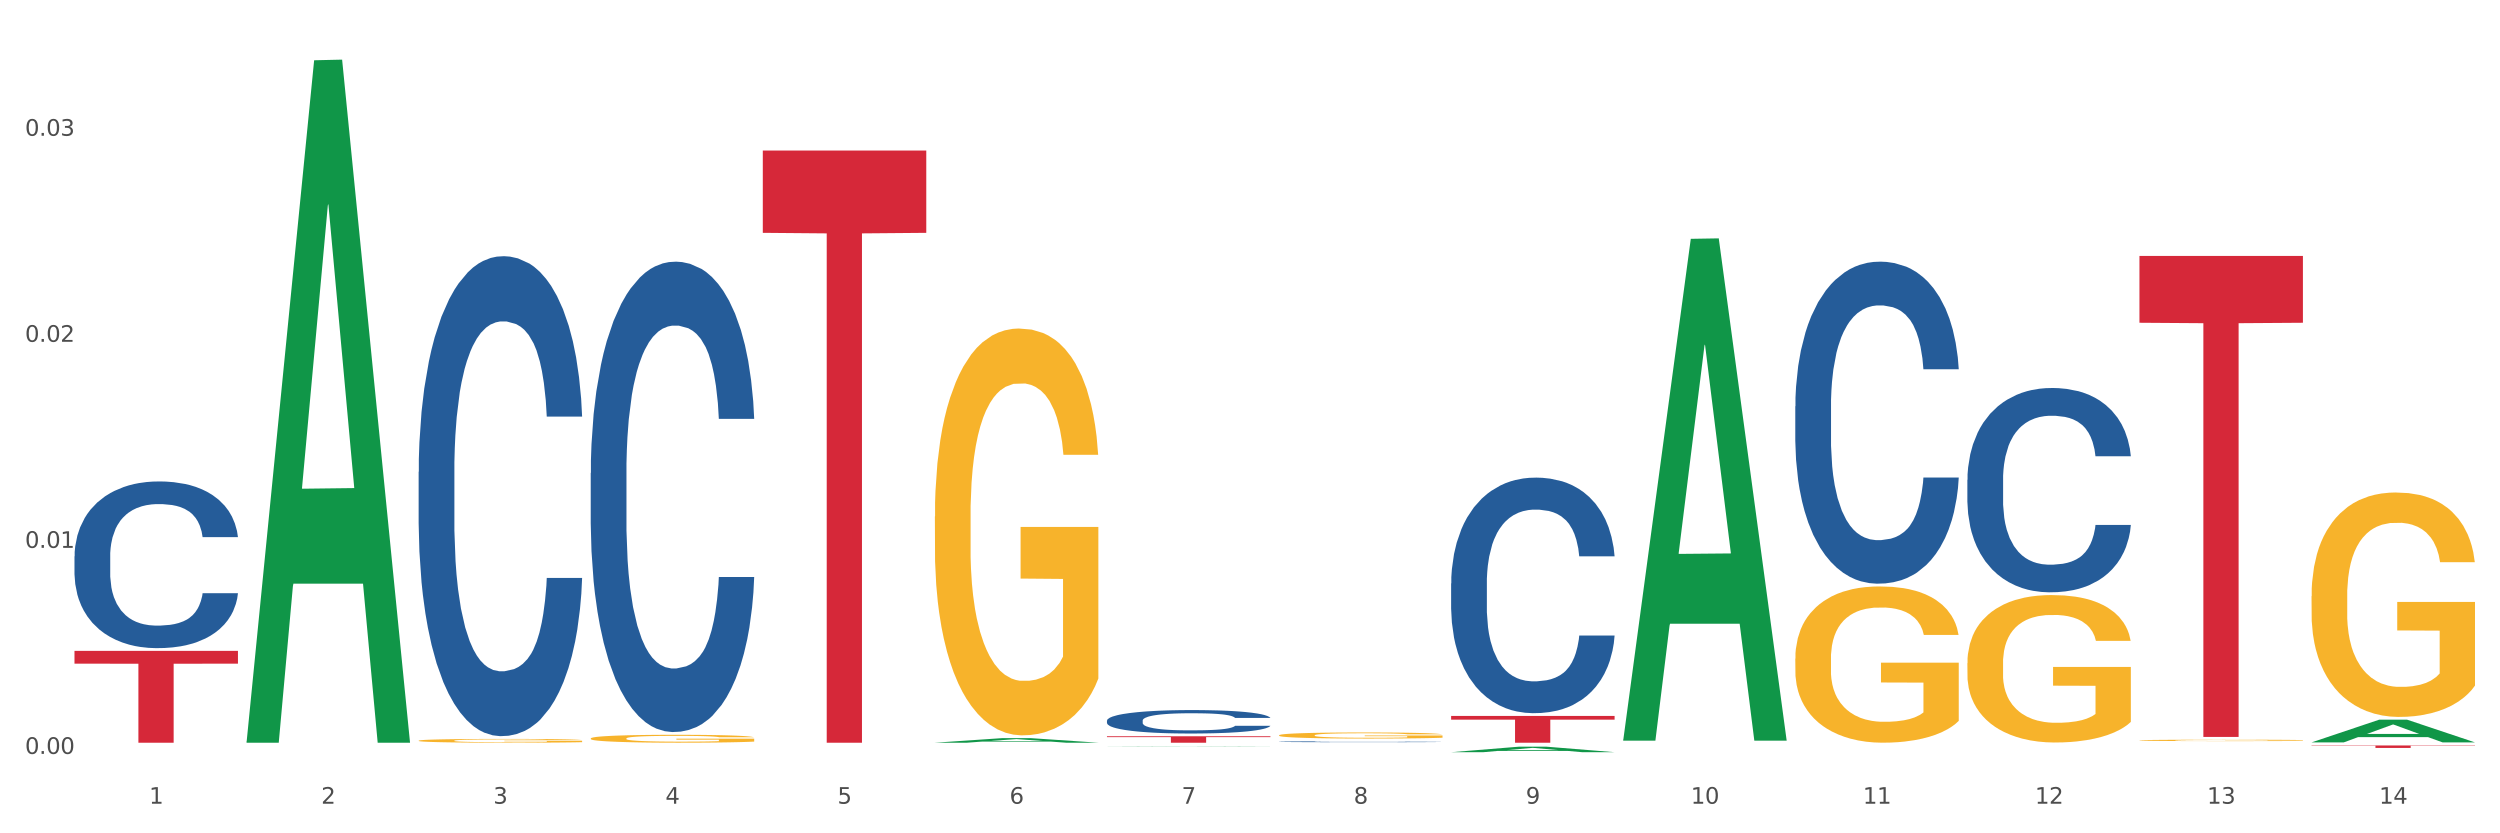 <?xml version="1.0" encoding="utf-8" standalone="no"?>
<!DOCTYPE svg PUBLIC "-//W3C//DTD SVG 1.1//EN"
  "http://www.w3.org/Graphics/SVG/1.1/DTD/svg11.dtd">
<svg xmlns:xlink="http://www.w3.org/1999/xlink" width="1080pt" height="360pt" viewBox="0 0 1080 360" xmlns="http://www.w3.org/2000/svg" version="1.1">
 <rect x="0" y="0" width="1080" height="360" fill="#333333" stroke="none"/>
 <defs>
  <style type="text/css">*{stroke-linejoin: round; stroke-linecap: butt}</style>
 </defs>
 <g id="figure_1">
  <g id="patch_1">
   <path d="M 0 360 
L 1080 360 
L 1080 0 
L 0 0 
z
" style="fill: #ffffff; stroke: #ffffff; stroke-linejoin: miter"/>
  </g>
  <g id="axes_1">
   <g id="matplotlib.axis_1">
    <g id="xtick_1">
     <g id="text_1">
      <!-- 1 -->
      <g style="fill: #4d4d4d" transform="translate(64.432 347.204) scale(0.096 -0.096)">
       <defs>
        <path id="DejaVuSans-31" d="M 794 531 
L 1825 531 
L 1825 4091 
L 703 3866 
L 703 4441 
L 1819 4666 
L 2450 4666 
L 2450 531 
L 3481 531 
L 3481 0 
L 794 0 
L 794 531 
z
" transform="scale(0.016)"/>
       </defs>
       <use xlink:href="#DejaVuSans-31"/>
      </g>
     </g>
    </g>
    <g id="xtick_2">
     <g id="text_2">
      <!-- 2 -->
      <g style="fill: #4d4d4d" transform="translate(138.771 347.204) scale(0.096 -0.096)">
       <defs>
        <path id="DejaVuSans-32" d="M 1228 531 
L 3431 531 
L 3431 0 
L 469 0 
L 469 531 
Q 828 903 1448 1529 
Q 2069 2156 2228 2338 
Q 2531 2678 2651 2914 
Q 2772 3150 2772 3378 
Q 2772 3750 2511 3984 
Q 2250 4219 1831 4219 
Q 1534 4219 1204 4116 
Q 875 4013 500 3803 
L 500 4441 
Q 881 4594 1212 4672 
Q 1544 4750 1819 4750 
Q 2544 4750 2975 4387 
Q 3406 4025 3406 3419 
Q 3406 3131 3298 2873 
Q 3191 2616 2906 2266 
Q 2828 2175 2409 1742 
Q 1991 1309 1228 531 
z
" transform="scale(0.016)"/>
       </defs>
       <use xlink:href="#DejaVuSans-32"/>
      </g>
     </g>
    </g>
    <g id="xtick_3">
     <g id="text_3">
      <!-- 3 -->
      <g style="fill: #4d4d4d" transform="translate(213.109 347.204) scale(0.096 -0.096)">
       <defs>
        <path id="DejaVuSans-33" d="M 2597 2516 
Q 3050 2419 3304 2112 
Q 3559 1806 3559 1356 
Q 3559 666 3084 287 
Q 2609 -91 1734 -91 
Q 1441 -91 1130 -33 
Q 819 25 488 141 
L 488 750 
Q 750 597 1062 519 
Q 1375 441 1716 441 
Q 2309 441 2620 675 
Q 2931 909 2931 1356 
Q 2931 1769 2642 2001 
Q 2353 2234 1838 2234 
L 1294 2234 
L 1294 2753 
L 1863 2753 
Q 2328 2753 2575 2939 
Q 2822 3125 2822 3475 
Q 2822 3834 2567 4026 
Q 2313 4219 1838 4219 
Q 1578 4219 1281 4162 
Q 984 4106 628 3988 
L 628 4550 
Q 988 4650 1302 4700 
Q 1616 4750 1894 4750 
Q 2613 4750 3031 4423 
Q 3450 4097 3450 3541 
Q 3450 3153 3228 2886 
Q 3006 2619 2597 2516 
z
" transform="scale(0.016)"/>
       </defs>
       <use xlink:href="#DejaVuSans-33"/>
      </g>
     </g>
    </g>
    <g id="xtick_4">
     <g id="text_4">
      <!-- 4 -->
      <g style="fill: #4d4d4d" transform="translate(287.448 347.204) scale(0.096 -0.096)">
       <defs>
        <path id="DejaVuSans-34" d="M 2419 4116 
L 825 1625 
L 2419 1625 
L 2419 4116 
z
M 2253 4666 
L 3047 4666 
L 3047 1625 
L 3713 1625 
L 3713 1100 
L 3047 1100 
L 3047 0 
L 2419 0 
L 2419 1100 
L 313 1100 
L 313 1709 
L 2253 4666 
z
" transform="scale(0.016)"/>
       </defs>
       <use xlink:href="#DejaVuSans-34"/>
      </g>
     </g>
    </g>
    <g id="xtick_5">
     <g id="text_5">
      <!-- 5 -->
      <g style="fill: #4d4d4d" transform="translate(361.787 347.204) scale(0.096 -0.096)">
       <defs>
        <path id="DejaVuSans-35" d="M 691 4666 
L 3169 4666 
L 3169 4134 
L 1269 4134 
L 1269 2991 
Q 1406 3038 1543 3061 
Q 1681 3084 1819 3084 
Q 2600 3084 3056 2656 
Q 3513 2228 3513 1497 
Q 3513 744 3044 326 
Q 2575 -91 1722 -91 
Q 1428 -91 1123 -41 
Q 819 9 494 109 
L 494 744 
Q 775 591 1075 516 
Q 1375 441 1709 441 
Q 2250 441 2565 725 
Q 2881 1009 2881 1497 
Q 2881 1984 2565 2268 
Q 2250 2553 1709 2553 
Q 1456 2553 1204 2497 
Q 953 2441 691 2322 
L 691 4666 
z
" transform="scale(0.016)"/>
       </defs>
       <use xlink:href="#DejaVuSans-35"/>
      </g>
     </g>
    </g>
    <g id="xtick_6">
     <g id="text_6">
      <!-- 6 -->
      <g style="fill: #4d4d4d" transform="translate(436.125 347.204) scale(0.096 -0.096)">
       <defs>
        <path id="DejaVuSans-36" d="M 2113 2584 
Q 1688 2584 1439 2293 
Q 1191 2003 1191 1497 
Q 1191 994 1439 701 
Q 1688 409 2113 409 
Q 2538 409 2786 701 
Q 3034 994 3034 1497 
Q 3034 2003 2786 2293 
Q 2538 2584 2113 2584 
z
M 3366 4563 
L 3366 3988 
Q 3128 4100 2886 4159 
Q 2644 4219 2406 4219 
Q 1781 4219 1451 3797 
Q 1122 3375 1075 2522 
Q 1259 2794 1537 2939 
Q 1816 3084 2150 3084 
Q 2853 3084 3261 2657 
Q 3669 2231 3669 1497 
Q 3669 778 3244 343 
Q 2819 -91 2113 -91 
Q 1303 -91 875 529 
Q 447 1150 447 2328 
Q 447 3434 972 4092 
Q 1497 4750 2381 4750 
Q 2619 4750 2861 4703 
Q 3103 4656 3366 4563 
z
" transform="scale(0.016)"/>
       </defs>
       <use xlink:href="#DejaVuSans-36"/>
      </g>
     </g>
    </g>
    <g id="xtick_7">
     <g id="text_7">
      <!-- 7 -->
      <g style="fill: #4d4d4d" transform="translate(510.464 347.204) scale(0.096 -0.096)">
       <defs>
        <path id="DejaVuSans-37" d="M 525 4666 
L 3525 4666 
L 3525 4397 
L 1831 0 
L 1172 0 
L 2766 4134 
L 525 4134 
L 525 4666 
z
" transform="scale(0.016)"/>
       </defs>
       <use xlink:href="#DejaVuSans-37"/>
      </g>
     </g>
    </g>
    <g id="xtick_8">
     <g id="text_8">
      <!-- 8 -->
      <g style="fill: #4d4d4d" transform="translate(584.803 347.204) scale(0.096 -0.096)">
       <defs>
        <path id="DejaVuSans-38" d="M 2034 2216 
Q 1584 2216 1326 1975 
Q 1069 1734 1069 1313 
Q 1069 891 1326 650 
Q 1584 409 2034 409 
Q 2484 409 2743 651 
Q 3003 894 3003 1313 
Q 3003 1734 2745 1975 
Q 2488 2216 2034 2216 
z
M 1403 2484 
Q 997 2584 770 2862 
Q 544 3141 544 3541 
Q 544 4100 942 4425 
Q 1341 4750 2034 4750 
Q 2731 4750 3128 4425 
Q 3525 4100 3525 3541 
Q 3525 3141 3298 2862 
Q 3072 2584 2669 2484 
Q 3125 2378 3379 2068 
Q 3634 1759 3634 1313 
Q 3634 634 3220 271 
Q 2806 -91 2034 -91 
Q 1263 -91 848 271 
Q 434 634 434 1313 
Q 434 1759 690 2068 
Q 947 2378 1403 2484 
z
M 1172 3481 
Q 1172 3119 1398 2916 
Q 1625 2713 2034 2713 
Q 2441 2713 2670 2916 
Q 2900 3119 2900 3481 
Q 2900 3844 2670 4047 
Q 2441 4250 2034 4250 
Q 1625 4250 1398 4047 
Q 1172 3844 1172 3481 
z
" transform="scale(0.016)"/>
       </defs>
       <use xlink:href="#DejaVuSans-38"/>
      </g>
     </g>
    </g>
    <g id="xtick_9">
     <g id="text_9">
      <!-- 9 -->
      <g style="fill: #4d4d4d" transform="translate(659.142 347.204) scale(0.096 -0.096)">
       <defs>
        <path id="DejaVuSans-39" d="M 703 97 
L 703 672 
Q 941 559 1184 500 
Q 1428 441 1663 441 
Q 2288 441 2617 861 
Q 2947 1281 2994 2138 
Q 2813 1869 2534 1725 
Q 2256 1581 1919 1581 
Q 1219 1581 811 2004 
Q 403 2428 403 3163 
Q 403 3881 828 4315 
Q 1253 4750 1959 4750 
Q 2769 4750 3195 4129 
Q 3622 3509 3622 2328 
Q 3622 1225 3098 567 
Q 2575 -91 1691 -91 
Q 1453 -91 1209 -44 
Q 966 3 703 97 
z
M 1959 2075 
Q 2384 2075 2632 2365 
Q 2881 2656 2881 3163 
Q 2881 3666 2632 3958 
Q 2384 4250 1959 4250 
Q 1534 4250 1286 3958 
Q 1038 3666 1038 3163 
Q 1038 2656 1286 2365 
Q 1534 2075 1959 2075 
z
" transform="scale(0.016)"/>
       </defs>
       <use xlink:href="#DejaVuSans-39"/>
      </g>
     </g>
    </g>
    <g id="xtick_10">
     <g id="text_10">
      <!-- 10 -->
      <g style="fill: #4d4d4d" transform="translate(730.426 347.204) scale(0.096 -0.096)">
       <defs>
        <path id="DejaVuSans-30" d="M 2034 4250 
Q 1547 4250 1301 3770 
Q 1056 3291 1056 2328 
Q 1056 1369 1301 889 
Q 1547 409 2034 409 
Q 2525 409 2770 889 
Q 3016 1369 3016 2328 
Q 3016 3291 2770 3770 
Q 2525 4250 2034 4250 
z
M 2034 4750 
Q 2819 4750 3233 4129 
Q 3647 3509 3647 2328 
Q 3647 1150 3233 529 
Q 2819 -91 2034 -91 
Q 1250 -91 836 529 
Q 422 1150 422 2328 
Q 422 3509 836 4129 
Q 1250 4750 2034 4750 
z
" transform="scale(0.016)"/>
       </defs>
       <use xlink:href="#DejaVuSans-31"/>
       <use xlink:href="#DejaVuSans-30" transform="translate(63.623 0)"/>
      </g>
     </g>
    </g>
    <g id="xtick_11">
     <g id="text_11">
      <!-- 11 -->
      <g style="fill: #4d4d4d" transform="translate(804.765 347.204) scale(0.096 -0.096)">
       <use xlink:href="#DejaVuSans-31"/>
       <use xlink:href="#DejaVuSans-31" transform="translate(63.623 0)"/>
      </g>
     </g>
    </g>
    <g id="xtick_12">
     <g id="text_12">
      <!-- 12 -->
      <g style="fill: #4d4d4d" transform="translate(879.104 347.204) scale(0.096 -0.096)">
       <use xlink:href="#DejaVuSans-31"/>
       <use xlink:href="#DejaVuSans-32" transform="translate(63.623 0)"/>
      </g>
     </g>
    </g>
    <g id="xtick_13">
     <g id="text_13">
      <!-- 13 -->
      <g style="fill: #4d4d4d" transform="translate(953.442 347.204) scale(0.096 -0.096)">
       <use xlink:href="#DejaVuSans-31"/>
       <use xlink:href="#DejaVuSans-33" transform="translate(63.623 0)"/>
      </g>
     </g>
    </g>
    <g id="xtick_14">
     <g id="text_14">
      <!-- 14 -->
      <g style="fill: #4d4d4d" transform="translate(1027.781 347.204) scale(0.096 -0.096)">
       <use xlink:href="#DejaVuSans-31"/>
       <use xlink:href="#DejaVuSans-34" transform="translate(63.623 0)"/>
      </g>
     </g>
    </g>
    <g id="xtick_15"/>
    <g id="xtick_16"/>
    <g id="xtick_17"/>
    <g id="xtick_18"/>
    <g id="xtick_19"/>
    <g id="xtick_20"/>
    <g id="xtick_21"/>
    <g id="xtick_22"/>
    <g id="xtick_23"/>
    <g id="xtick_24"/>
    <g id="xtick_25"/>
    <g id="xtick_26"/>
    <g id="xtick_27"/>
   </g>
   <g id="matplotlib.axis_2">
    <g id="ytick_1">
     <g id="text_15">
      <!-- 0.00 -->
      <g style="fill: #4d4d4d" transform="translate(10.8 325.68) scale(0.096 -0.096)">
       <defs>
        <path id="DejaVuSans-2e" d="M 684 794 
L 1344 794 
L 1344 0 
L 684 0 
L 684 794 
z
" transform="scale(0.016)"/>
       </defs>
       <use xlink:href="#DejaVuSans-30"/>
       <use xlink:href="#DejaVuSans-2e" transform="translate(63.623 0)"/>
       <use xlink:href="#DejaVuSans-30" transform="translate(95.41 0)"/>
       <use xlink:href="#DejaVuSans-30" transform="translate(159.033 0)"/>
      </g>
     </g>
    </g>
    <g id="ytick_2">
     <g id="text_16">
      <!-- 0.01 -->
      <g style="fill: #4d4d4d" transform="translate(10.8 236.668) scale(0.096 -0.096)">
       <use xlink:href="#DejaVuSans-30"/>
       <use xlink:href="#DejaVuSans-2e" transform="translate(63.623 0)"/>
       <use xlink:href="#DejaVuSans-30" transform="translate(95.41 0)"/>
       <use xlink:href="#DejaVuSans-31" transform="translate(159.033 0)"/>
      </g>
     </g>
    </g>
    <g id="ytick_3">
     <g id="text_17">
      <!-- 0.02 -->
      <g style="fill: #4d4d4d" transform="translate(10.8 147.656) scale(0.096 -0.096)">
       <use xlink:href="#DejaVuSans-30"/>
       <use xlink:href="#DejaVuSans-2e" transform="translate(63.623 0)"/>
       <use xlink:href="#DejaVuSans-30" transform="translate(95.41 0)"/>
       <use xlink:href="#DejaVuSans-32" transform="translate(159.033 0)"/>
      </g>
     </g>
    </g>
    <g id="ytick_4">
     <g id="text_18">
      <!-- 0.03 -->
      <g style="fill: #4d4d4d" transform="translate(10.8 58.644) scale(0.096 -0.096)">
       <use xlink:href="#DejaVuSans-30"/>
       <use xlink:href="#DejaVuSans-2e" transform="translate(63.623 0)"/>
       <use xlink:href="#DejaVuSans-30" transform="translate(95.41 0)"/>
       <use xlink:href="#DejaVuSans-33" transform="translate(159.033 0)"/>
      </g>
     </g>
    </g>
    <g id="ytick_5"/>
    <g id="ytick_6"/>
    <g id="ytick_7"/>
   </g>
   <g id="PolyCollection_1">
    <path d="M 106.514 320.293 
L 106.587 320.016 
L 135.709 26.037 
L 147.795 25.759 
L 177.135 320.847 
L 163.157 320.847 
L 156.823 252.132 
L 126.754 252.132 
L 126.535 253.24 
L 120.42 320.847 
L 106.514 320.847 
L 106.514 320.293 
L 130.54 211.125 
L 153.037 210.848 
L 141.897 88.656 
L 141.752 88.102 
L 141.606 88.933 
L 130.467 210.848 
L 130.54 211.125 
L 106.514 320.293 
z
" clip-path="url(#pa9b15251a5)" style="fill: #109648"/>
    <path d="M 998.578 322.033 
L 1069.2 322.033 
L 1069.2 322.183 
L 1041.42 322.184 
L 1041.42 323.112 
L 1026.191 323.112 
L 1026.191 322.184 
L 998.578 322.183 
L 998.578 322.034 
L 998.578 322.033 
z
" clip-path="url(#pa9b15251a5)" style="fill: #d62839"/>
    <path d="M 924.24 110.549 
L 994.861 110.549 
L 994.861 139.429 
L 967.081 139.624 
L 967.081 318.365 
L 951.852 318.365 
L 951.852 139.624 
L 924.24 139.429 
L 924.24 110.744 
L 924.24 110.549 
z
" clip-path="url(#pa9b15251a5)" style="fill: #d62839"/>
    <path d="M 626.885 309.281 
L 697.506 309.281 
L 697.506 310.888 
L 669.726 310.899 
L 669.726 320.847 
L 654.497 320.847 
L 654.497 310.899 
L 626.885 310.888 
L 626.885 309.291 
L 626.885 309.281 
z
" clip-path="url(#pa9b15251a5)" style="fill: #d62839"/>
    <path d="M 478.207 318.066 
L 548.829 318.066 
L 548.829 318.453 
L 521.049 318.455 
L 521.049 320.847 
L 505.82 320.847 
L 505.82 318.455 
L 478.207 318.453 
L 478.207 318.069 
L 478.207 318.066 
z
" clip-path="url(#pa9b15251a5)" style="fill: #d62839"/>
    <path d="M 329.53 65.033 
L 400.152 65.033 
L 400.152 100.583 
L 372.371 100.823 
L 372.371 320.847 
L 357.143 320.847 
L 357.143 100.823 
L 329.53 100.583 
L 329.53 65.273 
L 329.53 65.033 
z
" clip-path="url(#pa9b15251a5)" style="fill: #d62839"/>
    <path d="M 32.175 281.186 
L 102.797 281.186 
L 102.797 286.697 
L 75.017 286.735 
L 75.017 320.847 
L 59.788 320.847 
L 59.788 286.735 
L 32.175 286.697 
L 32.175 281.223 
L 32.175 281.186 
z
" clip-path="url(#pa9b15251a5)" style="fill: #d62839"/>
    <path d="M 32.175 240.339 
L 32.258 240.273 
L 32.258 238.432 
L 32.509 235.932 
L 33.427 231.328 
L 34.596 227.842 
L 36.599 223.764 
L 37.684 222.054 
L 39.104 220.147 
L 42.025 217.055 
L 45.364 214.424 
L 47.702 212.977 
L 49.455 212.057 
L 53.378 210.412 
L 55.632 209.689 
L 57.969 209.097 
L 59.973 208.702 
L 63.312 208.242 
L 65.983 208.044 
L 69.072 207.979 
L 71.66 208.044 
L 75.082 208.307 
L 80.091 209.097 
L 82.011 209.557 
L 84.599 210.346 
L 87.27 211.399 
L 89.44 212.451 
L 91.945 213.964 
L 94.533 215.937 
L 97.037 218.437 
L 98.79 220.739 
L 100.209 223.172 
L 101.461 226.132 
L 102.379 229.355 
L 102.797 232.052 
L 87.52 232.052 
L 87.103 229.618 
L 86.268 226.987 
L 85.434 225.211 
L 84.515 223.764 
L 83.096 222.12 
L 81.844 221.068 
L 79.757 219.818 
L 77.837 219.029 
L 76.251 218.568 
L 74.331 218.174 
L 70.241 217.779 
L 67.319 217.779 
L 65.482 217.91 
L 63.229 218.239 
L 61.309 218.7 
L 59.055 219.489 
L 57.302 220.344 
L 55.549 221.462 
L 54.547 222.251 
L 53.044 223.699 
L 52.043 224.882 
L 50.707 226.921 
L 49.956 228.368 
L 48.62 232.118 
L 48.036 234.88 
L 47.785 236.787 
L 47.618 238.892 
L 47.618 249.153 
L 48.119 253.757 
L 48.537 255.73 
L 49.204 257.967 
L 50.457 260.861 
L 52.293 263.689 
L 54.213 265.728 
L 55.799 266.978 
L 57.302 267.898 
L 58.804 268.622 
L 60.641 269.28 
L 62.143 269.674 
L 64.397 270.069 
L 67.069 270.266 
L 69.155 270.266 
L 73.413 269.937 
L 75.333 269.608 
L 77.169 269.148 
L 79.173 268.425 
L 80.759 267.635 
L 81.677 267.043 
L 83.18 265.794 
L 84.348 264.478 
L 85.35 262.965 
L 86.018 261.65 
L 86.769 259.677 
L 87.353 257.44 
L 87.52 256.256 
L 102.797 256.256 
L 102.463 258.624 
L 101.879 260.926 
L 100.71 264.018 
L 99.792 265.794 
L 98.372 267.964 
L 96.87 269.806 
L 94.783 271.845 
L 92.863 273.358 
L 90.86 274.673 
L 88.689 275.857 
L 84.766 277.501 
L 83.347 277.962 
L 80.341 278.751 
L 78.004 279.211 
L 74.581 279.672 
L 71.075 279.935 
L 67.402 280.001 
L 64.147 279.869 
L 60.557 279.474 
L 58.303 279.08 
L 55.799 278.488 
L 52.877 277.567 
L 50.123 276.449 
L 47.535 275.133 
L 45.114 273.621 
L 42.86 271.911 
L 39.938 269.082 
L 37.768 266.32 
L 36.182 263.755 
L 35.097 261.584 
L 34.011 258.822 
L 33.427 256.914 
L 32.509 252.31 
L 32.175 248.035 
L 32.175 240.339 
z
" clip-path="url(#pa9b15251a5)" style="fill: #255c99"/>
    <path d="M 180.852 203.838 
L 180.936 203.649 
L 180.936 198.346 
L 181.186 191.15 
L 182.105 177.895 
L 183.273 167.858 
L 185.277 156.117 
L 186.362 151.194 
L 187.781 145.702 
L 190.703 136.802 
L 194.042 129.227 
L 196.379 125.061 
L 198.132 122.41 
L 202.056 117.676 
L 204.31 115.592 
L 206.647 113.888 
L 208.65 112.752 
L 211.989 111.426 
L 214.661 110.858 
L 217.749 110.669 
L 220.337 110.858 
L 223.76 111.616 
L 228.768 113.888 
L 230.688 115.214 
L 233.276 117.486 
L 235.947 120.516 
L 238.118 123.546 
L 240.622 127.901 
L 243.21 133.582 
L 245.714 140.778 
L 247.467 147.406 
L 248.886 154.413 
L 250.139 162.934 
L 251.057 172.213 
L 251.474 179.978 
L 236.198 179.978 
L 235.78 172.971 
L 234.946 165.396 
L 234.111 160.283 
L 233.193 156.117 
L 231.774 151.383 
L 230.521 148.353 
L 228.434 144.755 
L 226.514 142.483 
L 224.928 141.157 
L 223.008 140.021 
L 218.918 138.885 
L 215.996 138.885 
L 214.16 139.263 
L 211.906 140.21 
L 209.986 141.536 
L 207.732 143.808 
L 205.979 146.27 
L 204.226 149.489 
L 203.224 151.762 
L 201.722 155.928 
L 200.72 159.336 
L 199.384 165.207 
L 198.633 169.373 
L 197.297 180.167 
L 196.713 188.12 
L 196.463 193.612 
L 196.296 199.672 
L 196.296 229.213 
L 196.797 242.469 
L 197.214 248.15 
L 197.882 254.589 
L 199.134 262.921 
L 200.97 271.064 
L 202.89 276.934 
L 204.476 280.532 
L 205.979 283.183 
L 207.482 285.266 
L 209.318 287.16 
L 210.821 288.296 
L 213.075 289.432 
L 215.746 290 
L 217.833 290 
L 222.09 289.053 
L 224.01 288.107 
L 225.847 286.781 
L 227.85 284.698 
L 229.436 282.426 
L 230.354 280.721 
L 231.857 277.123 
L 233.026 273.336 
L 234.027 268.98 
L 234.695 265.193 
L 235.447 259.512 
L 236.031 253.074 
L 236.198 249.665 
L 251.474 249.665 
L 251.14 256.482 
L 250.556 263.11 
L 249.387 272.01 
L 248.469 277.123 
L 247.05 283.372 
L 245.547 288.675 
L 243.46 294.545 
L 241.54 298.901 
L 239.537 302.688 
L 237.367 306.097 
L 233.443 310.831 
L 232.024 312.156 
L 229.019 314.429 
L 226.681 315.754 
L 223.259 317.08 
L 219.753 317.837 
L 216.08 318.027 
L 212.824 317.648 
L 209.235 316.512 
L 206.981 315.376 
L 204.476 313.671 
L 201.555 311.02 
L 198.8 307.801 
L 196.212 304.014 
L 193.791 299.658 
L 191.538 294.735 
L 188.616 286.592 
L 186.445 278.638 
L 184.859 271.253 
L 183.774 265.004 
L 182.689 257.05 
L 182.105 251.559 
L 181.186 238.303 
L 180.852 225.994 
L 180.852 203.838 
z
" clip-path="url(#pa9b15251a5)" style="fill: #255c99"/>
    <path d="M 255.191 204.341 
L 255.275 204.155 
L 255.275 198.959 
L 255.525 191.907 
L 256.443 178.916 
L 257.612 169.081 
L 259.615 157.574 
L 260.701 152.749 
L 262.12 147.368 
L 265.041 138.645 
L 268.381 131.222 
L 270.718 127.139 
L 272.471 124.541 
L 276.394 119.901 
L 278.648 117.86 
L 280.986 116.19 
L 282.989 115.076 
L 286.328 113.777 
L 288.999 113.221 
L 292.088 113.035 
L 294.676 113.221 
L 298.098 113.963 
L 303.107 116.19 
L 305.027 117.489 
L 307.615 119.716 
L 310.286 122.685 
L 312.457 125.654 
L 314.961 129.923 
L 317.549 135.49 
L 320.053 142.542 
L 321.806 149.038 
L 323.225 155.904 
L 324.477 164.255 
L 325.396 173.349 
L 325.813 180.958 
L 310.537 180.958 
L 310.119 174.091 
L 309.284 166.668 
L 308.45 161.657 
L 307.531 157.574 
L 306.112 152.935 
L 304.86 149.966 
L 302.773 146.44 
L 300.853 144.213 
L 299.267 142.914 
L 297.347 141.8 
L 293.257 140.687 
L 290.335 140.687 
L 288.499 141.058 
L 286.245 141.986 
L 284.325 143.285 
L 282.071 145.512 
L 280.318 147.924 
L 278.565 151.079 
L 277.563 153.306 
L 276.06 157.389 
L 275.059 160.729 
L 273.723 166.482 
L 272.972 170.565 
L 271.636 181.143 
L 271.052 188.938 
L 270.801 194.32 
L 270.634 200.258 
L 270.634 229.209 
L 271.135 242.2 
L 271.553 247.767 
L 272.22 254.077 
L 273.473 262.243 
L 275.309 270.223 
L 277.229 275.976 
L 278.815 279.502 
L 280.318 282.1 
L 281.82 284.141 
L 283.657 285.997 
L 285.159 287.11 
L 287.413 288.224 
L 290.085 288.781 
L 292.172 288.781 
L 296.429 287.853 
L 298.349 286.925 
L 300.185 285.626 
L 302.189 283.584 
L 303.775 281.357 
L 304.693 279.687 
L 306.196 276.161 
L 307.364 272.449 
L 308.366 268.181 
L 309.034 264.469 
L 309.785 258.902 
L 310.37 252.592 
L 310.537 249.252 
L 325.813 249.252 
L 325.479 255.933 
L 324.895 262.428 
L 323.726 271.15 
L 322.808 276.161 
L 321.389 282.285 
L 319.886 287.482 
L 317.799 293.235 
L 315.879 297.503 
L 313.876 301.215 
L 311.705 304.555 
L 307.782 309.195 
L 306.363 310.494 
L 303.358 312.721 
L 301.02 314.02 
L 297.598 315.319 
L 294.092 316.061 
L 290.419 316.247 
L 287.163 315.876 
L 283.573 314.762 
L 281.32 313.649 
L 278.815 311.978 
L 275.893 309.38 
L 273.139 306.225 
L 270.551 302.514 
L 268.13 298.245 
L 265.876 293.42 
L 262.955 285.44 
L 260.784 277.646 
L 259.198 270.408 
L 258.113 264.284 
L 257.028 256.489 
L 256.443 251.108 
L 255.525 238.117 
L 255.191 226.054 
L 255.191 204.341 
z
" clip-path="url(#pa9b15251a5)" style="fill: #255c99"/>
    <path d="M 478.207 311.302 
L 478.291 311.293 
L 478.291 311.034 
L 478.541 310.682 
L 479.459 310.035 
L 480.628 309.545 
L 482.632 308.971 
L 483.717 308.73 
L 485.136 308.462 
L 488.058 308.027 
L 491.397 307.657 
L 493.734 307.454 
L 495.487 307.324 
L 499.41 307.093 
L 501.664 306.991 
L 504.002 306.908 
L 506.005 306.852 
L 509.344 306.788 
L 512.016 306.76 
L 515.104 306.751 
L 517.692 306.76 
L 521.115 306.797 
L 526.123 306.908 
L 528.043 306.973 
L 530.631 307.084 
L 533.302 307.232 
L 535.473 307.38 
L 537.977 307.592 
L 540.565 307.87 
L 543.069 308.222 
L 544.822 308.545 
L 546.241 308.888 
L 547.493 309.304 
L 548.412 309.757 
L 548.829 310.137 
L 533.553 310.137 
L 533.135 309.794 
L 532.301 309.424 
L 531.466 309.174 
L 530.548 308.971 
L 529.128 308.74 
L 527.876 308.592 
L 525.789 308.416 
L 523.869 308.305 
L 522.283 308.24 
L 520.363 308.185 
L 516.273 308.129 
L 513.351 308.129 
L 511.515 308.148 
L 509.261 308.194 
L 507.341 308.259 
L 505.087 308.37 
L 503.334 308.49 
L 501.581 308.647 
L 500.579 308.758 
L 499.077 308.962 
L 498.075 309.128 
L 496.739 309.415 
L 495.988 309.619 
L 494.652 310.146 
L 494.068 310.534 
L 493.818 310.803 
L 493.651 311.099 
L 493.651 312.542 
L 494.151 313.19 
L 494.569 313.467 
L 495.237 313.782 
L 496.489 314.189 
L 498.325 314.587 
L 500.245 314.873 
L 501.831 315.049 
L 503.334 315.179 
L 504.837 315.281 
L 506.673 315.373 
L 508.176 315.429 
L 510.429 315.484 
L 513.101 315.512 
L 515.188 315.512 
L 519.445 315.466 
L 521.365 315.419 
L 523.202 315.355 
L 525.205 315.253 
L 526.791 315.142 
L 527.709 315.059 
L 529.212 314.883 
L 530.381 314.698 
L 531.382 314.485 
L 532.05 314.3 
L 532.801 314.022 
L 533.386 313.708 
L 533.553 313.541 
L 548.829 313.541 
L 548.495 313.874 
L 547.911 314.198 
L 546.742 314.633 
L 545.824 314.883 
L 544.405 315.188 
L 542.902 315.447 
L 540.815 315.734 
L 538.895 315.947 
L 536.892 316.132 
L 534.721 316.298 
L 530.798 316.53 
L 529.379 316.594 
L 526.374 316.705 
L 524.036 316.77 
L 520.614 316.835 
L 517.108 316.872 
L 513.435 316.881 
L 510.179 316.863 
L 506.59 316.807 
L 504.336 316.752 
L 501.831 316.668 
L 498.91 316.539 
L 496.155 316.381 
L 493.567 316.196 
L 491.146 315.984 
L 488.892 315.743 
L 485.971 315.345 
L 483.8 314.957 
L 482.214 314.596 
L 481.129 314.291 
L 480.044 313.902 
L 479.459 313.634 
L 478.541 312.986 
L 478.207 312.385 
L 478.207 311.302 
z
" clip-path="url(#pa9b15251a5)" style="fill: #255c99"/>
    <path d="M 552.546 320.422 
L 552.629 320.421 
L 552.629 320.412 
L 552.88 320.398 
L 553.798 320.373 
L 554.967 320.355 
L 556.97 320.333 
L 558.055 320.323 
L 559.475 320.313 
L 562.396 320.296 
L 565.735 320.282 
L 568.073 320.274 
L 569.826 320.27 
L 573.749 320.261 
L 576.003 320.257 
L 578.34 320.254 
L 580.344 320.251 
L 583.683 320.249 
L 586.354 320.248 
L 589.443 320.248 
L 592.031 320.248 
L 595.453 320.249 
L 600.462 320.254 
L 602.382 320.256 
L 604.97 320.26 
L 607.641 320.266 
L 609.811 320.272 
L 612.316 320.28 
L 614.903 320.29 
L 617.408 320.304 
L 619.161 320.316 
L 620.58 320.329 
L 621.832 320.345 
L 622.75 320.363 
L 623.168 320.377 
L 607.891 320.377 
L 607.474 320.364 
L 606.639 320.35 
L 605.804 320.34 
L 604.886 320.333 
L 603.467 320.324 
L 602.215 320.318 
L 600.128 320.311 
L 598.208 320.307 
L 596.622 320.305 
L 594.702 320.302 
L 590.612 320.3 
L 587.69 320.3 
L 585.853 320.301 
L 583.6 320.303 
L 581.68 320.305 
L 579.426 320.31 
L 577.673 320.314 
L 575.92 320.32 
L 574.918 320.324 
L 573.415 320.332 
L 572.414 320.339 
L 571.078 320.35 
L 570.327 320.357 
L 568.991 320.378 
L 568.407 320.392 
L 568.156 320.403 
L 567.989 320.414 
L 567.989 320.469 
L 568.49 320.494 
L 568.908 320.505 
L 569.575 320.517 
L 570.827 320.532 
L 572.664 320.548 
L 574.584 320.559 
L 576.17 320.565 
L 577.673 320.57 
L 579.175 320.574 
L 581.012 320.578 
L 582.514 320.58 
L 584.768 320.582 
L 587.439 320.583 
L 589.526 320.583 
L 593.784 320.581 
L 595.704 320.579 
L 597.54 320.577 
L 599.544 320.573 
L 601.13 320.569 
L 602.048 320.566 
L 603.551 320.559 
L 604.719 320.552 
L 605.721 320.544 
L 606.389 320.537 
L 607.14 320.526 
L 607.724 320.514 
L 607.891 320.508 
L 623.168 320.508 
L 622.834 320.52 
L 622.249 320.533 
L 621.081 320.549 
L 620.163 320.559 
L 618.743 320.571 
L 617.241 320.58 
L 615.154 320.591 
L 613.234 320.6 
L 611.23 320.607 
L 609.06 320.613 
L 605.137 320.622 
L 603.718 320.624 
L 600.712 320.629 
L 598.375 320.631 
L 594.952 320.634 
L 591.446 320.635 
L 587.773 320.635 
L 584.518 320.635 
L 580.928 320.633 
L 578.674 320.63 
L 576.17 320.627 
L 573.248 320.622 
L 570.494 320.616 
L 567.906 320.609 
L 565.485 320.601 
L 563.231 320.592 
L 560.309 320.577 
L 558.139 320.562 
L 556.553 320.548 
L 555.468 320.536 
L 554.382 320.521 
L 553.798 320.511 
L 552.88 320.486 
L 552.546 320.463 
L 552.546 320.422 
z
" clip-path="url(#pa9b15251a5)" style="fill: #255c99"/>
    <path d="M 626.885 252.053 
L 626.968 251.96 
L 626.968 249.358 
L 627.219 245.826 
L 628.137 239.321 
L 629.306 234.395 
L 631.309 228.633 
L 632.394 226.216 
L 633.813 223.521 
L 636.735 219.153 
L 640.074 215.435 
L 642.411 213.391 
L 644.164 212.089 
L 648.088 209.766 
L 650.342 208.744 
L 652.679 207.907 
L 654.683 207.349 
L 658.022 206.699 
L 660.693 206.42 
L 663.782 206.327 
L 666.369 206.42 
L 669.792 206.792 
L 674.801 207.907 
L 676.721 208.558 
L 679.308 209.673 
L 681.98 211.16 
L 684.15 212.647 
L 686.654 214.785 
L 689.242 217.573 
L 691.747 221.104 
L 693.5 224.357 
L 694.919 227.796 
L 696.171 231.978 
L 697.089 236.532 
L 697.506 240.343 
L 682.23 240.343 
L 681.813 236.904 
L 680.978 233.187 
L 680.143 230.677 
L 679.225 228.633 
L 677.806 226.309 
L 676.554 224.822 
L 674.467 223.056 
L 672.547 221.941 
L 670.961 221.29 
L 669.041 220.733 
L 664.95 220.175 
L 662.029 220.175 
L 660.192 220.361 
L 657.938 220.826 
L 656.018 221.476 
L 653.764 222.591 
L 652.011 223.8 
L 650.258 225.38 
L 649.257 226.495 
L 647.754 228.54 
L 646.752 230.212 
L 645.417 233.094 
L 644.665 235.138 
L 643.33 240.436 
L 642.745 244.339 
L 642.495 247.034 
L 642.328 250.009 
L 642.328 264.507 
L 642.829 271.013 
L 643.246 273.801 
L 643.914 276.961 
L 645.166 281.05 
L 647.003 285.047 
L 648.923 287.928 
L 650.509 289.694 
L 652.011 290.995 
L 653.514 292.017 
L 655.35 292.946 
L 656.853 293.504 
L 659.107 294.062 
L 661.778 294.34 
L 663.865 294.34 
L 668.122 293.876 
L 670.042 293.411 
L 671.879 292.76 
L 673.882 291.738 
L 675.468 290.623 
L 676.387 289.786 
L 677.889 288.021 
L 679.058 286.162 
L 680.06 284.024 
L 680.728 282.165 
L 681.479 279.377 
L 682.063 276.217 
L 682.23 274.544 
L 697.506 274.544 
L 697.173 277.89 
L 696.588 281.143 
L 695.42 285.511 
L 694.501 288.021 
L 693.082 291.088 
L 691.58 293.69 
L 689.493 296.571 
L 687.573 298.709 
L 685.569 300.567 
L 683.399 302.24 
L 679.475 304.564 
L 678.056 305.214 
L 675.051 306.33 
L 672.714 306.98 
L 669.291 307.631 
L 665.785 308.003 
L 662.112 308.095 
L 658.856 307.91 
L 655.267 307.352 
L 653.013 306.794 
L 650.509 305.958 
L 647.587 304.657 
L 644.832 303.077 
L 642.244 301.218 
L 639.824 299.08 
L 637.57 296.664 
L 634.648 292.668 
L 632.478 288.764 
L 630.892 285.139 
L 629.806 282.073 
L 628.721 278.169 
L 628.137 275.474 
L 627.219 268.968 
L 626.885 262.927 
L 626.885 252.053 
z
" clip-path="url(#pa9b15251a5)" style="fill: #255c99"/>
    <path d="M 775.562 175.541 
L 775.646 175.413 
L 775.646 171.856 
L 775.896 167.028 
L 776.814 158.134 
L 777.983 151.4 
L 779.986 143.523 
L 781.072 140.22 
L 782.491 136.535 
L 785.412 130.563 
L 788.752 125.481 
L 791.089 122.686 
L 792.842 120.907 
L 796.765 117.731 
L 799.019 116.333 
L 801.357 115.19 
L 803.36 114.428 
L 806.699 113.538 
L 809.37 113.157 
L 812.459 113.03 
L 815.047 113.157 
L 818.469 113.665 
L 823.478 115.19 
L 825.398 116.079 
L 827.986 117.604 
L 830.657 119.637 
L 832.828 121.67 
L 835.332 124.592 
L 837.92 128.404 
L 840.424 133.232 
L 842.177 137.679 
L 843.596 142.379 
L 844.848 148.097 
L 845.766 154.323 
L 846.184 159.532 
L 830.908 159.532 
L 830.49 154.831 
L 829.655 149.749 
L 828.821 146.318 
L 827.902 143.523 
L 826.483 140.347 
L 825.231 138.314 
L 823.144 135.9 
L 821.224 134.375 
L 819.638 133.486 
L 817.718 132.723 
L 813.628 131.961 
L 810.706 131.961 
L 808.87 132.215 
L 806.616 132.85 
L 804.696 133.74 
L 802.442 135.264 
L 800.689 136.916 
L 798.936 139.076 
L 797.934 140.601 
L 796.431 143.396 
L 795.43 145.683 
L 794.094 149.622 
L 793.343 152.417 
L 792.007 159.659 
L 791.423 164.995 
L 791.172 168.68 
L 791.005 172.745 
L 791.005 192.566 
L 791.506 201.459 
L 791.924 205.271 
L 792.591 209.591 
L 793.844 215.181 
L 795.68 220.645 
L 797.6 224.583 
L 799.186 226.997 
L 800.689 228.776 
L 802.191 230.174 
L 804.028 231.444 
L 805.53 232.206 
L 807.784 232.969 
L 810.456 233.35 
L 812.543 233.35 
L 816.8 232.715 
L 818.72 232.079 
L 820.556 231.19 
L 822.56 229.792 
L 824.146 228.268 
L 825.064 227.124 
L 826.567 224.71 
L 827.735 222.169 
L 828.737 219.247 
L 829.405 216.706 
L 830.156 212.894 
L 830.741 208.574 
L 830.908 206.288 
L 846.184 206.288 
L 845.85 210.861 
L 845.266 215.308 
L 844.097 221.28 
L 843.179 224.71 
L 841.76 228.903 
L 840.257 232.461 
L 838.17 236.399 
L 836.25 239.321 
L 834.247 241.863 
L 832.076 244.15 
L 828.153 247.326 
L 826.734 248.215 
L 823.728 249.74 
L 821.391 250.629 
L 817.969 251.519 
L 814.463 252.027 
L 810.79 252.154 
L 807.534 251.9 
L 803.944 251.137 
L 801.69 250.375 
L 799.186 249.232 
L 796.264 247.453 
L 793.51 245.293 
L 790.922 242.752 
L 788.501 239.83 
L 786.247 236.526 
L 783.325 231.063 
L 781.155 225.727 
L 779.569 220.772 
L 778.484 216.579 
L 777.399 211.243 
L 776.814 207.558 
L 775.896 198.664 
L 775.562 190.406 
L 775.562 175.541 
z
" clip-path="url(#pa9b15251a5)" style="fill: #255c99"/>
    <path d="M 849.901 207.271 
L 849.984 207.19 
L 849.984 204.933 
L 850.235 201.87 
L 851.153 196.227 
L 852.322 191.954 
L 854.325 186.956 
L 855.41 184.86 
L 856.829 182.522 
L 859.751 178.734 
L 863.09 175.509 
L 865.428 173.736 
L 867.181 172.607 
L 871.104 170.592 
L 873.358 169.705 
L 875.695 168.979 
L 877.699 168.496 
L 881.038 167.931 
L 883.709 167.69 
L 886.798 167.609 
L 889.386 167.69 
L 892.808 168.012 
L 897.817 168.979 
L 899.737 169.544 
L 902.325 170.511 
L 904.996 171.801 
L 907.166 173.091 
L 909.671 174.945 
L 912.258 177.363 
L 914.763 180.427 
L 916.516 183.248 
L 917.935 186.231 
L 919.187 189.858 
L 920.105 193.808 
L 920.523 197.113 
L 905.246 197.113 
L 904.829 194.131 
L 903.994 190.906 
L 903.159 188.73 
L 902.241 186.956 
L 900.822 184.941 
L 899.57 183.651 
L 897.483 182.119 
L 895.563 181.152 
L 893.977 180.588 
L 892.057 180.104 
L 887.966 179.62 
L 885.045 179.62 
L 883.208 179.782 
L 880.954 180.185 
L 879.034 180.749 
L 876.78 181.716 
L 875.027 182.764 
L 873.274 184.135 
L 872.273 185.102 
L 870.77 186.876 
L 869.768 188.327 
L 868.433 190.826 
L 867.681 192.599 
L 866.346 197.194 
L 865.761 200.58 
L 865.511 202.918 
L 865.344 205.497 
L 865.344 218.073 
L 865.845 223.716 
L 866.262 226.134 
L 866.93 228.875 
L 868.182 232.422 
L 870.019 235.888 
L 871.939 238.387 
L 873.525 239.919 
L 875.027 241.048 
L 876.53 241.934 
L 878.367 242.74 
L 879.869 243.224 
L 882.123 243.708 
L 884.794 243.95 
L 886.881 243.95 
L 891.139 243.547 
L 893.059 243.144 
L 894.895 242.579 
L 896.899 241.693 
L 898.485 240.725 
L 899.403 240 
L 900.905 238.468 
L 902.074 236.856 
L 903.076 235.002 
L 903.744 233.389 
L 904.495 230.971 
L 905.079 228.23 
L 905.246 226.779 
L 920.523 226.779 
L 920.189 229.681 
L 919.604 232.503 
L 918.436 236.291 
L 917.517 238.468 
L 916.098 241.128 
L 914.596 243.385 
L 912.509 245.884 
L 910.589 247.738 
L 908.585 249.351 
L 906.415 250.802 
L 902.491 252.817 
L 901.072 253.381 
L 898.067 254.349 
L 895.73 254.913 
L 892.307 255.477 
L 888.801 255.8 
L 885.128 255.88 
L 881.873 255.719 
L 878.283 255.236 
L 876.029 254.752 
L 873.525 254.026 
L 870.603 252.898 
L 867.848 251.527 
L 865.261 249.915 
L 862.84 248.061 
L 860.586 245.965 
L 857.664 242.499 
L 855.494 239.113 
L 853.908 235.969 
L 852.823 233.309 
L 851.737 229.923 
L 851.153 227.585 
L 850.235 221.942 
L 849.901 216.702 
L 849.901 207.271 
z
" clip-path="url(#pa9b15251a5)" style="fill: #255c99"/>
    <path d="M 180.852 319.968 
L 180.936 319.966 
L 180.936 319.912 
L 181.103 319.866 
L 181.936 319.754 
L 183.187 319.661 
L 184.104 319.612 
L 185.021 319.572 
L 186.105 319.532 
L 187.439 319.49 
L 189.857 319.428 
L 191.358 319.397 
L 193.192 319.364 
L 196.528 319.316 
L 198.946 319.29 
L 201.447 319.267 
L 205.533 319.24 
L 208.201 319.228 
L 211.036 319.219 
L 214.454 319.213 
L 217.039 319.212 
L 222.709 319.216 
L 227.545 319.23 
L 229.879 319.24 
L 232.881 319.258 
L 234.465 319.27 
L 237.05 319.294 
L 239.718 319.325 
L 241.552 319.352 
L 244.304 319.403 
L 246.388 319.454 
L 248.306 319.517 
L 249.306 319.56 
L 250.057 319.6 
L 250.724 319.647 
L 251.391 319.72 
L 236.383 319.72 
L 235.799 319.667 
L 234.882 319.618 
L 233.548 319.57 
L 232.38 319.54 
L 230.379 319.503 
L 228.545 319.479 
L 226.627 319.461 
L 224.293 319.446 
L 222.458 319.439 
L 219.874 319.433 
L 214.788 319.434 
L 211.369 319.446 
L 209.034 319.461 
L 207.534 319.475 
L 206.2 319.49 
L 204.699 319.511 
L 202.948 319.542 
L 201.697 319.57 
L 200.446 319.606 
L 199.446 319.642 
L 198.529 319.684 
L 197.778 319.729 
L 197.195 319.775 
L 196.694 319.832 
L 196.277 319.926 
L 196.277 320.131 
L 196.444 320.177 
L 196.861 320.238 
L 197.361 320.284 
L 198.195 320.34 
L 198.946 320.377 
L 200.363 320.431 
L 201.947 320.476 
L 203.198 320.504 
L 204.449 320.528 
L 206.616 320.561 
L 209.034 320.588 
L 211.119 320.604 
L 213.954 320.619 
L 215.871 320.625 
L 217.539 320.628 
L 221.625 320.628 
L 224.543 320.623 
L 227.795 320.613 
L 230.296 320.6 
L 232.38 320.583 
L 234.715 320.556 
L 236.216 320.531 
L 236.216 320.219 
L 217.873 320.217 
L 217.873 320.01 
L 251.474 320.01 
L 251.474 320.619 
L 250.057 320.65 
L 248.473 320.679 
L 246.805 320.704 
L 244.304 320.735 
L 241.302 320.765 
L 238.634 320.786 
L 235.799 320.804 
L 232.464 320.821 
L 228.128 320.836 
L 225.46 320.842 
L 222.125 320.846 
L 218.206 320.847 
L 214.788 320.845 
L 211.452 320.837 
L 207.951 320.824 
L 204.532 320.804 
L 201.947 320.785 
L 199.362 320.761 
L 196.611 320.729 
L 194.443 320.7 
L 192.776 320.673 
L 190.941 320.638 
L 188.94 320.594 
L 187.439 320.553 
L 186.105 320.511 
L 184.688 320.458 
L 183.687 320.411 
L 182.687 320.353 
L 182.103 320.31 
L 181.436 320.243 
L 180.936 320.148 
L 180.852 319.968 
z
" clip-path="url(#pa9b15251a5)" style="fill: #f7b32b"/>
    <path d="M 924.24 319.833 
L 924.323 319.832 
L 924.323 319.812 
L 924.49 319.795 
L 925.323 319.753 
L 926.574 319.718 
L 927.491 319.7 
L 928.408 319.685 
L 929.492 319.67 
L 930.826 319.654 
L 933.244 319.631 
L 934.745 319.62 
L 936.58 319.607 
L 939.915 319.589 
L 942.333 319.579 
L 944.834 319.571 
L 948.92 319.561 
L 951.588 319.557 
L 954.423 319.553 
L 957.841 319.551 
L 960.426 319.55 
L 966.096 319.552 
L 970.932 319.557 
L 973.266 319.561 
L 976.268 319.568 
L 977.852 319.572 
L 980.437 319.581 
L 983.105 319.593 
L 984.939 319.603 
L 987.691 319.622 
L 989.775 319.641 
L 991.693 319.664 
L 992.693 319.68 
L 993.444 319.696 
L 994.111 319.713 
L 994.778 319.74 
L 979.77 319.74 
L 979.186 319.721 
L 978.269 319.702 
L 976.935 319.684 
L 975.768 319.673 
L 973.766 319.659 
L 971.932 319.65 
L 970.014 319.644 
L 967.68 319.638 
L 965.845 319.635 
L 963.261 319.633 
L 958.175 319.634 
L 954.756 319.638 
L 952.422 319.644 
L 950.921 319.649 
L 949.587 319.654 
L 948.086 319.662 
L 946.335 319.674 
L 945.084 319.684 
L 943.834 319.698 
L 942.833 319.711 
L 941.916 319.727 
L 941.165 319.744 
L 940.582 319.761 
L 940.081 319.782 
L 939.665 319.817 
L 939.665 319.894 
L 939.831 319.911 
L 940.248 319.934 
L 940.749 319.951 
L 941.582 319.972 
L 942.333 319.986 
L 943.75 320.006 
L 945.334 320.023 
L 946.585 320.033 
L 947.836 320.042 
L 950.004 320.054 
L 952.422 320.064 
L 954.506 320.071 
L 957.341 320.076 
L 959.259 320.078 
L 960.926 320.08 
L 965.012 320.08 
L 967.93 320.078 
L 971.182 320.074 
L 973.683 320.069 
L 975.768 320.063 
L 978.102 320.053 
L 979.603 320.043 
L 979.603 319.927 
L 961.26 319.926 
L 961.26 319.848 
L 994.861 319.848 
L 994.861 320.076 
L 993.444 320.088 
L 991.86 320.099 
L 990.192 320.108 
L 987.691 320.12 
L 984.689 320.131 
L 982.021 320.139 
L 979.186 320.145 
L 975.851 320.152 
L 971.515 320.157 
L 968.847 320.159 
L 965.512 320.161 
L 961.593 320.162 
L 958.175 320.16 
L 954.84 320.158 
L 951.338 320.153 
L 947.919 320.145 
L 945.334 320.138 
L 942.75 320.129 
L 939.998 320.118 
L 937.83 320.106 
L 936.163 320.096 
L 934.328 320.083 
L 932.327 320.067 
L 930.826 320.052 
L 929.492 320.036 
L 928.075 320.016 
L 927.074 319.999 
L 926.074 319.977 
L 925.49 319.961 
L 924.823 319.936 
L 924.323 319.9 
L 924.24 319.833 
z
" clip-path="url(#pa9b15251a5)" style="fill: #f7b32b"/>
    <path d="M 403.869 320.844 
L 403.941 320.842 
L 433.064 318.867 
L 445.15 318.865 
L 474.49 320.847 
L 460.512 320.847 
L 454.177 320.386 
L 424.109 320.386 
L 423.89 320.393 
L 417.774 320.847 
L 403.869 320.847 
L 403.869 320.844 
L 427.895 320.11 
L 450.392 320.109 
L 439.252 319.288 
L 439.107 319.284 
L 438.961 319.289 
L 427.822 320.109 
L 427.895 320.11 
L 403.869 320.844 
z
" clip-path="url(#pa9b15251a5)" style="fill: #109648"/>
    <path d="M 478.207 322.661 
L 478.28 322.661 
L 507.402 322.529 
L 519.488 322.529 
L 548.829 322.661 
L 534.85 322.661 
L 528.516 322.631 
L 498.447 322.631 
L 498.229 322.631 
L 492.113 322.661 
L 478.207 322.661 
L 478.207 322.661 
L 502.233 322.612 
L 524.73 322.612 
L 513.591 322.557 
L 513.445 322.557 
L 513.3 322.557 
L 502.16 322.612 
L 502.233 322.612 
L 478.207 322.661 
z
" clip-path="url(#pa9b15251a5)" style="fill: #109648"/>
    <path d="M 626.885 324.945 
L 626.957 324.943 
L 656.08 322.574 
L 668.166 322.572 
L 697.506 324.95 
L 683.528 324.95 
L 677.194 324.396 
L 647.125 324.396 
L 646.906 324.405 
L 640.791 324.95 
L 626.885 324.95 
L 626.885 324.945 
L 650.911 324.065 
L 673.408 324.063 
L 662.268 323.078 
L 662.123 323.074 
L 661.977 323.081 
L 650.838 324.063 
L 650.911 324.065 
L 626.885 324.945 
z
" clip-path="url(#pa9b15251a5)" style="fill: #109648"/>
    <path d="M 701.223 319.564 
L 701.296 319.361 
L 730.419 103.173 
L 742.504 102.969 
L 771.845 319.972 
L 757.866 319.972 
L 751.532 269.44 
L 721.463 269.44 
L 721.245 270.255 
L 715.129 319.972 
L 701.223 319.972 
L 701.223 319.564 
L 725.249 239.284 
L 747.746 239.08 
L 736.607 149.222 
L 736.461 148.815 
L 736.316 149.426 
L 725.177 239.08 
L 725.249 239.284 
L 701.223 319.564 
z
" clip-path="url(#pa9b15251a5)" style="fill: #109648"/>
    <path d="M 998.578 320.704 
L 998.651 320.695 
L 1027.773 310.91 
L 1039.859 310.9 
L 1069.2 320.722 
L 1055.221 320.722 
L 1048.887 318.435 
L 1018.818 318.435 
L 1018.6 318.472 
L 1012.484 320.722 
L 998.578 320.722 
L 998.578 320.704 
L 1022.604 317.07 
L 1045.101 317.061 
L 1033.962 312.994 
L 1033.816 312.975 
L 1033.671 313.003 
L 1022.531 317.061 
L 1022.604 317.07 
L 998.578 320.704 
z
" clip-path="url(#pa9b15251a5)" style="fill: #109648"/>
    <path d="M 255.191 319.01 
L 255.275 319.007 
L 255.275 318.895 
L 255.441 318.798 
L 256.275 318.564 
L 257.526 318.371 
L 258.443 318.268 
L 259.36 318.184 
L 260.444 318.099 
L 261.778 318.012 
L 264.196 317.884 
L 265.697 317.819 
L 267.531 317.75 
L 270.866 317.65 
L 273.284 317.594 
L 275.786 317.547 
L 279.871 317.491 
L 282.539 317.466 
L 285.374 317.447 
L 288.793 317.435 
L 291.377 317.432 
L 297.047 317.441 
L 301.883 317.469 
L 304.218 317.491 
L 307.219 317.529 
L 308.804 317.553 
L 311.388 317.603 
L 314.057 317.669 
L 315.891 317.725 
L 318.642 317.831 
L 320.727 317.937 
L 322.645 318.068 
L 323.645 318.159 
L 324.395 318.243 
L 325.062 318.34 
L 325.73 318.492 
L 310.721 318.492 
L 310.138 318.383 
L 309.221 318.28 
L 307.886 318.18 
L 306.719 318.118 
L 304.718 318.04 
L 302.884 317.99 
L 300.966 317.953 
L 298.631 317.922 
L 296.797 317.906 
L 294.212 317.893 
L 289.126 317.897 
L 285.708 317.922 
L 283.373 317.953 
L 281.872 317.981 
L 280.538 318.012 
L 279.037 318.056 
L 277.286 318.121 
L 276.036 318.18 
L 274.785 318.255 
L 273.785 318.33 
L 272.867 318.418 
L 272.117 318.511 
L 271.533 318.608 
L 271.033 318.726 
L 270.616 318.923 
L 270.616 319.35 
L 270.783 319.447 
L 271.2 319.575 
L 271.7 319.672 
L 272.534 319.787 
L 273.284 319.865 
L 274.702 319.977 
L 276.286 320.071 
L 277.537 320.13 
L 278.787 320.18 
L 280.955 320.249 
L 283.373 320.305 
L 285.458 320.339 
L 288.292 320.37 
L 290.21 320.383 
L 291.878 320.389 
L 295.963 320.389 
L 298.882 320.38 
L 302.133 320.358 
L 304.635 320.33 
L 306.719 320.295 
L 309.054 320.239 
L 310.555 320.186 
L 310.555 319.534 
L 292.211 319.531 
L 292.211 319.098 
L 325.813 319.098 
L 325.813 320.37 
L 324.395 320.436 
L 322.811 320.495 
L 321.144 320.548 
L 318.642 320.614 
L 315.641 320.676 
L 312.973 320.72 
L 310.138 320.757 
L 306.803 320.791 
L 302.467 320.823 
L 299.799 320.835 
L 296.464 320.844 
L 292.545 320.847 
L 289.126 320.841 
L 285.791 320.826 
L 282.289 320.798 
L 278.871 320.757 
L 276.286 320.716 
L 273.701 320.667 
L 270.95 320.601 
L 268.782 320.539 
L 267.114 320.483 
L 265.28 320.411 
L 263.279 320.317 
L 261.778 320.233 
L 260.444 320.146 
L 259.027 320.033 
L 258.026 319.937 
L 257.025 319.815 
L 256.442 319.725 
L 255.775 319.584 
L 255.275 319.388 
L 255.191 319.01 
z
" clip-path="url(#pa9b15251a5)" style="fill: #f7b32b"/>
    <path d="M 403.869 223.133 
L 403.952 222.973 
L 403.952 217.194 
L 404.119 212.218 
L 404.952 200.179 
L 406.203 190.227 
L 407.12 184.929 
L 408.037 180.595 
L 409.121 176.261 
L 410.455 171.767 
L 412.873 165.185 
L 414.374 161.815 
L 416.209 158.283 
L 419.544 153.146 
L 421.962 150.257 
L 424.463 147.849 
L 428.549 144.96 
L 431.217 143.676 
L 434.052 142.713 
L 437.47 142.07 
L 440.055 141.91 
L 445.725 142.392 
L 450.561 143.836 
L 452.895 144.96 
L 455.897 146.886 
L 457.481 148.17 
L 460.066 150.739 
L 462.734 154.11 
L 464.568 156.999 
L 467.32 162.457 
L 469.404 167.914 
L 471.322 174.656 
L 472.322 179.311 
L 473.073 183.645 
L 473.74 188.621 
L 474.407 196.487 
L 459.399 196.487 
L 458.815 190.869 
L 457.898 185.572 
L 456.564 180.435 
L 455.397 177.224 
L 453.396 173.211 
L 451.561 170.643 
L 449.643 168.717 
L 447.309 167.112 
L 445.475 166.309 
L 442.89 165.667 
L 437.804 165.828 
L 434.385 167.112 
L 432.051 168.717 
L 430.55 170.162 
L 429.216 171.767 
L 427.715 174.014 
L 425.964 177.385 
L 424.713 180.435 
L 423.463 184.287 
L 422.462 188.14 
L 421.545 192.634 
L 420.794 197.45 
L 420.211 202.426 
L 419.711 208.526 
L 419.294 218.639 
L 419.294 240.63 
L 419.46 245.606 
L 419.877 252.188 
L 420.378 257.164 
L 421.211 263.103 
L 421.962 267.116 
L 423.379 272.895 
L 424.963 277.71 
L 426.214 280.76 
L 427.465 283.329 
L 429.633 286.86 
L 432.051 289.749 
L 434.135 291.515 
L 436.97 293.12 
L 438.888 293.762 
L 440.555 294.083 
L 444.641 294.083 
L 447.559 293.602 
L 450.811 292.478 
L 453.312 291.034 
L 455.397 289.268 
L 457.731 286.378 
L 459.232 283.65 
L 459.232 250.101 
L 440.889 249.94 
L 440.889 227.628 
L 474.49 227.628 
L 474.49 293.12 
L 473.073 296.491 
L 471.489 299.541 
L 469.821 302.27 
L 467.32 305.641 
L 464.318 308.851 
L 461.65 311.099 
L 458.815 313.025 
L 455.48 314.791 
L 451.144 316.396 
L 448.476 317.038 
L 445.141 317.519 
L 441.222 317.68 
L 437.804 317.359 
L 434.469 316.556 
L 430.967 315.112 
L 427.548 313.025 
L 424.963 310.938 
L 422.379 308.37 
L 419.627 304.999 
L 417.459 301.788 
L 415.792 298.899 
L 413.957 295.207 
L 411.956 290.392 
L 410.455 286.057 
L 409.121 281.563 
L 407.704 275.784 
L 406.703 270.808 
L 405.703 264.548 
L 405.119 259.893 
L 404.452 252.669 
L 403.952 242.556 
L 403.869 223.133 
z
" clip-path="url(#pa9b15251a5)" style="fill: #f7b32b"/>
    <path d="M 552.546 317.643 
L 552.629 317.641 
L 552.629 317.554 
L 552.796 317.479 
L 553.63 317.298 
L 554.881 317.149 
L 555.798 317.069 
L 556.715 317.004 
L 557.799 316.939 
L 559.133 316.872 
L 561.551 316.773 
L 563.052 316.722 
L 564.886 316.669 
L 568.221 316.592 
L 570.639 316.549 
L 573.141 316.513 
L 577.226 316.469 
L 579.894 316.45 
L 582.729 316.436 
L 586.148 316.426 
L 588.732 316.423 
L 594.402 316.431 
L 599.238 316.452 
L 601.573 316.469 
L 604.574 316.498 
L 606.158 316.517 
L 608.743 316.556 
L 611.411 316.607 
L 613.246 316.65 
L 615.997 316.732 
L 618.082 316.814 
L 619.999 316.915 
L 621 316.985 
L 621.75 317.05 
L 622.417 317.125 
L 623.084 317.243 
L 608.076 317.243 
L 607.493 317.159 
L 606.575 317.079 
L 605.241 317.002 
L 604.074 316.954 
L 602.073 316.893 
L 600.239 316.855 
L 598.321 316.826 
L 595.986 316.802 
L 594.152 316.79 
L 591.567 316.78 
L 586.481 316.783 
L 583.063 316.802 
L 580.728 316.826 
L 579.227 316.848 
L 577.893 316.872 
L 576.392 316.905 
L 574.641 316.956 
L 573.391 317.002 
L 572.14 317.06 
L 571.139 317.118 
L 570.222 317.185 
L 569.472 317.257 
L 568.888 317.332 
L 568.388 317.424 
L 567.971 317.575 
L 567.971 317.906 
L 568.138 317.98 
L 568.555 318.079 
L 569.055 318.154 
L 569.889 318.243 
L 570.639 318.303 
L 572.057 318.39 
L 573.641 318.462 
L 574.891 318.508 
L 576.142 318.547 
L 578.31 318.6 
L 580.728 318.643 
L 582.812 318.67 
L 585.647 318.694 
L 587.565 318.703 
L 589.233 318.708 
L 593.318 318.708 
L 596.236 318.701 
L 599.488 318.684 
L 601.99 318.662 
L 604.074 318.636 
L 606.409 318.592 
L 607.909 318.552 
L 607.909 318.048 
L 589.566 318.045 
L 589.566 317.71 
L 623.168 317.71 
L 623.168 318.694 
L 621.75 318.744 
L 620.166 318.79 
L 618.499 318.831 
L 615.997 318.882 
L 612.996 318.93 
L 610.327 318.964 
L 607.493 318.993 
L 604.157 319.019 
L 599.822 319.043 
L 597.154 319.053 
L 593.818 319.06 
L 589.9 319.062 
L 586.481 319.058 
L 583.146 319.046 
L 579.644 319.024 
L 576.226 318.993 
L 573.641 318.961 
L 571.056 318.923 
L 568.305 318.872 
L 566.137 318.824 
L 564.469 318.78 
L 562.635 318.725 
L 560.634 318.653 
L 559.133 318.588 
L 557.799 318.52 
L 556.381 318.433 
L 555.381 318.359 
L 554.38 318.265 
L 553.797 318.195 
L 553.13 318.086 
L 552.629 317.935 
L 552.546 317.643 
z
" clip-path="url(#pa9b15251a5)" style="fill: #f7b32b"/>
    <path d="M 775.562 284.535 
L 775.645 284.473 
L 775.645 282.254 
L 775.812 280.342 
L 776.646 275.719 
L 777.897 271.896 
L 778.814 269.862 
L 779.731 268.197 
L 780.815 266.532 
L 782.149 264.806 
L 784.567 262.278 
L 786.068 260.984 
L 787.902 259.627 
L 791.237 257.655 
L 793.655 256.545 
L 796.157 255.62 
L 800.242 254.51 
L 802.91 254.017 
L 805.745 253.647 
L 809.164 253.401 
L 811.748 253.339 
L 817.418 253.524 
L 822.254 254.079 
L 824.589 254.51 
L 827.59 255.25 
L 829.175 255.743 
L 831.759 256.73 
L 834.427 258.025 
L 836.262 259.134 
L 839.013 261.23 
L 841.098 263.327 
L 843.015 265.916 
L 844.016 267.704 
L 844.766 269.368 
L 845.433 271.28 
L 846.1 274.301 
L 831.092 274.301 
L 830.509 272.143 
L 829.592 270.108 
L 828.257 268.135 
L 827.09 266.902 
L 825.089 265.361 
L 823.255 264.375 
L 821.337 263.635 
L 819.002 263.018 
L 817.168 262.71 
L 814.583 262.463 
L 809.497 262.525 
L 806.079 263.018 
L 803.744 263.635 
L 802.243 264.19 
L 800.909 264.806 
L 799.408 265.669 
L 797.657 266.964 
L 796.407 268.135 
L 795.156 269.615 
L 794.156 271.095 
L 793.238 272.821 
L 792.488 274.67 
L 791.904 276.582 
L 791.404 278.924 
L 790.987 282.808 
L 790.987 291.255 
L 791.154 293.166 
L 791.571 295.694 
L 792.071 297.605 
L 792.905 299.886 
L 793.655 301.427 
L 795.073 303.647 
L 796.657 305.496 
L 797.908 306.668 
L 799.158 307.654 
L 801.326 309.01 
L 803.744 310.12 
L 805.829 310.798 
L 808.663 311.415 
L 810.581 311.661 
L 812.249 311.785 
L 816.334 311.785 
L 819.253 311.6 
L 822.504 311.168 
L 825.006 310.613 
L 827.09 309.935 
L 829.425 308.825 
L 830.926 307.777 
L 830.926 294.892 
L 812.582 294.831 
L 812.582 286.261 
L 846.184 286.261 
L 846.184 311.415 
L 844.766 312.709 
L 843.182 313.881 
L 841.515 314.929 
L 839.013 316.224 
L 836.012 317.457 
L 833.344 318.32 
L 830.509 319.06 
L 827.174 319.738 
L 822.838 320.354 
L 820.17 320.601 
L 816.835 320.786 
L 812.916 320.847 
L 809.497 320.724 
L 806.162 320.416 
L 802.66 319.861 
L 799.242 319.06 
L 796.657 318.258 
L 794.072 317.272 
L 791.321 315.977 
L 789.153 314.744 
L 787.485 313.634 
L 785.651 312.216 
L 783.65 310.367 
L 782.149 308.702 
L 780.815 306.976 
L 779.398 304.756 
L 778.397 302.845 
L 777.396 300.441 
L 776.813 298.653 
L 776.146 295.879 
L 775.645 291.995 
L 775.562 284.535 
z
" clip-path="url(#pa9b15251a5)" style="fill: #f7b32b"/>
    <path d="M 849.901 286.5 
L 849.984 286.442 
L 849.984 284.348 
L 850.151 282.545 
L 850.985 278.182 
L 852.235 274.575 
L 853.153 272.656 
L 854.07 271.085 
L 855.154 269.514 
L 856.488 267.885 
L 858.906 265.5 
L 860.407 264.279 
L 862.241 262.999 
L 865.576 261.138 
L 867.994 260.09 
L 870.495 259.218 
L 874.581 258.171 
L 877.249 257.705 
L 880.084 257.356 
L 883.502 257.124 
L 886.087 257.066 
L 891.757 257.24 
L 896.593 257.764 
L 898.927 258.171 
L 901.929 258.869 
L 903.513 259.334 
L 906.098 260.265 
L 908.766 261.487 
L 910.601 262.534 
L 913.352 264.511 
L 915.436 266.489 
L 917.354 268.933 
L 918.355 270.62 
L 919.105 272.19 
L 919.772 273.993 
L 920.439 276.844 
L 905.431 276.844 
L 904.847 274.808 
L 903.93 272.888 
L 902.596 271.027 
L 901.429 269.863 
L 899.428 268.409 
L 897.593 267.478 
L 895.676 266.78 
L 893.341 266.198 
L 891.507 265.908 
L 888.922 265.675 
L 883.836 265.733 
L 880.417 266.198 
L 878.083 266.78 
L 876.582 267.304 
L 875.248 267.885 
L 873.747 268.7 
L 871.996 269.921 
L 870.745 271.027 
L 869.495 272.423 
L 868.494 273.819 
L 867.577 275.448 
L 866.827 277.193 
L 866.243 278.996 
L 865.743 281.207 
L 865.326 284.872 
L 865.326 292.841 
L 865.493 294.644 
L 865.91 297.029 
L 866.41 298.833 
L 867.244 300.985 
L 867.994 302.439 
L 869.411 304.534 
L 870.996 306.279 
L 872.246 307.384 
L 873.497 308.315 
L 875.665 309.595 
L 878.083 310.642 
L 880.167 311.282 
L 883.002 311.863 
L 884.92 312.096 
L 886.587 312.212 
L 890.673 312.212 
L 893.591 312.038 
L 896.843 311.631 
L 899.344 311.107 
L 901.429 310.467 
L 903.763 309.42 
L 905.264 308.431 
L 905.264 296.273 
L 886.921 296.215 
L 886.921 288.129 
L 920.523 288.129 
L 920.523 311.863 
L 919.105 313.085 
L 917.521 314.19 
L 915.853 315.179 
L 913.352 316.401 
L 910.35 317.564 
L 907.682 318.378 
L 904.847 319.077 
L 901.512 319.716 
L 897.177 320.298 
L 894.508 320.531 
L 891.173 320.705 
L 887.254 320.764 
L 883.836 320.647 
L 880.501 320.356 
L 876.999 319.833 
L 873.58 319.077 
L 870.996 318.32 
L 868.411 317.39 
L 865.659 316.168 
L 863.492 315.005 
L 861.824 313.957 
L 859.99 312.619 
L 857.989 310.874 
L 856.488 309.304 
L 855.154 307.675 
L 853.736 305.581 
L 852.736 303.777 
L 851.735 301.509 
L 851.151 299.822 
L 850.484 297.204 
L 849.984 293.539 
L 849.901 286.5 
z
" clip-path="url(#pa9b15251a5)" style="fill: #f7b32b"/>
    <path d="M 998.578 257.56 
L 998.662 257.471 
L 998.662 254.284 
L 998.828 251.539 
L 999.662 244.897 
L 1000.913 239.407 
L 1001.83 236.485 
L 1002.747 234.094 
L 1003.831 231.704 
L 1005.165 229.224 
L 1007.583 225.594 
L 1009.084 223.734 
L 1010.918 221.786 
L 1014.253 218.952 
L 1016.671 217.359 
L 1019.173 216.03 
L 1023.258 214.436 
L 1025.926 213.728 
L 1028.761 213.197 
L 1032.18 212.843 
L 1034.765 212.754 
L 1040.434 213.02 
L 1045.27 213.817 
L 1047.605 214.436 
L 1050.607 215.499 
L 1052.191 216.207 
L 1054.775 217.624 
L 1057.444 219.484 
L 1059.278 221.078 
L 1062.029 224.088 
L 1064.114 227.099 
L 1066.032 230.818 
L 1067.032 233.386 
L 1067.783 235.777 
L 1068.45 238.522 
L 1069.117 242.861 
L 1054.108 242.861 
L 1053.525 239.762 
L 1052.608 236.839 
L 1051.274 234.006 
L 1050.106 232.235 
L 1048.105 230.021 
L 1046.271 228.604 
L 1044.353 227.542 
L 1042.019 226.656 
L 1040.184 226.214 
L 1037.599 225.859 
L 1032.513 225.948 
L 1029.095 226.656 
L 1026.76 227.542 
L 1025.259 228.339 
L 1023.925 229.224 
L 1022.425 230.464 
L 1020.674 232.323 
L 1019.423 234.006 
L 1018.172 236.131 
L 1017.172 238.256 
L 1016.255 240.736 
L 1015.504 243.392 
L 1014.92 246.137 
L 1014.42 249.502 
L 1014.003 255.081 
L 1014.003 267.212 
L 1014.17 269.957 
L 1014.587 273.587 
L 1015.087 276.332 
L 1015.921 279.609 
L 1016.671 281.822 
L 1018.089 285.01 
L 1019.673 287.667 
L 1020.924 289.349 
L 1022.174 290.766 
L 1024.342 292.714 
L 1026.76 294.308 
L 1028.845 295.282 
L 1031.68 296.167 
L 1033.597 296.521 
L 1035.265 296.699 
L 1039.35 296.699 
L 1042.269 296.433 
L 1045.52 295.813 
L 1048.022 295.016 
L 1050.106 294.042 
L 1052.441 292.448 
L 1053.942 290.943 
L 1053.942 272.436 
L 1035.598 272.348 
L 1035.598 260.039 
L 1069.2 260.039 
L 1069.2 296.167 
L 1067.783 298.027 
L 1066.198 299.709 
L 1064.531 301.215 
L 1062.029 303.074 
L 1059.028 304.845 
L 1056.36 306.085 
L 1053.525 307.147 
L 1050.19 308.121 
L 1045.854 309.007 
L 1043.186 309.361 
L 1039.851 309.627 
L 1035.932 309.715 
L 1032.513 309.538 
L 1029.178 309.095 
L 1025.676 308.298 
L 1022.258 307.147 
L 1019.673 305.996 
L 1017.088 304.579 
L 1014.337 302.72 
L 1012.169 300.949 
L 1010.501 299.355 
L 1008.667 297.318 
L 1006.666 294.662 
L 1005.165 292.271 
L 1003.831 289.792 
L 1002.414 286.604 
L 1001.413 283.859 
L 1000.413 280.406 
L 999.829 277.838 
L 999.162 273.853 
L 998.662 268.274 
L 998.578 257.56 
z
" clip-path="url(#pa9b15251a5)" style="fill: #f7b32b"/>
   </g>
  </g>
 </g>
 <defs>
  <clipPath id="pa9b15251a5">
   <rect x="32.175" y="10.8" width="1037.025" height="329.109"/>
  </clipPath>
 </defs>
</svg>
